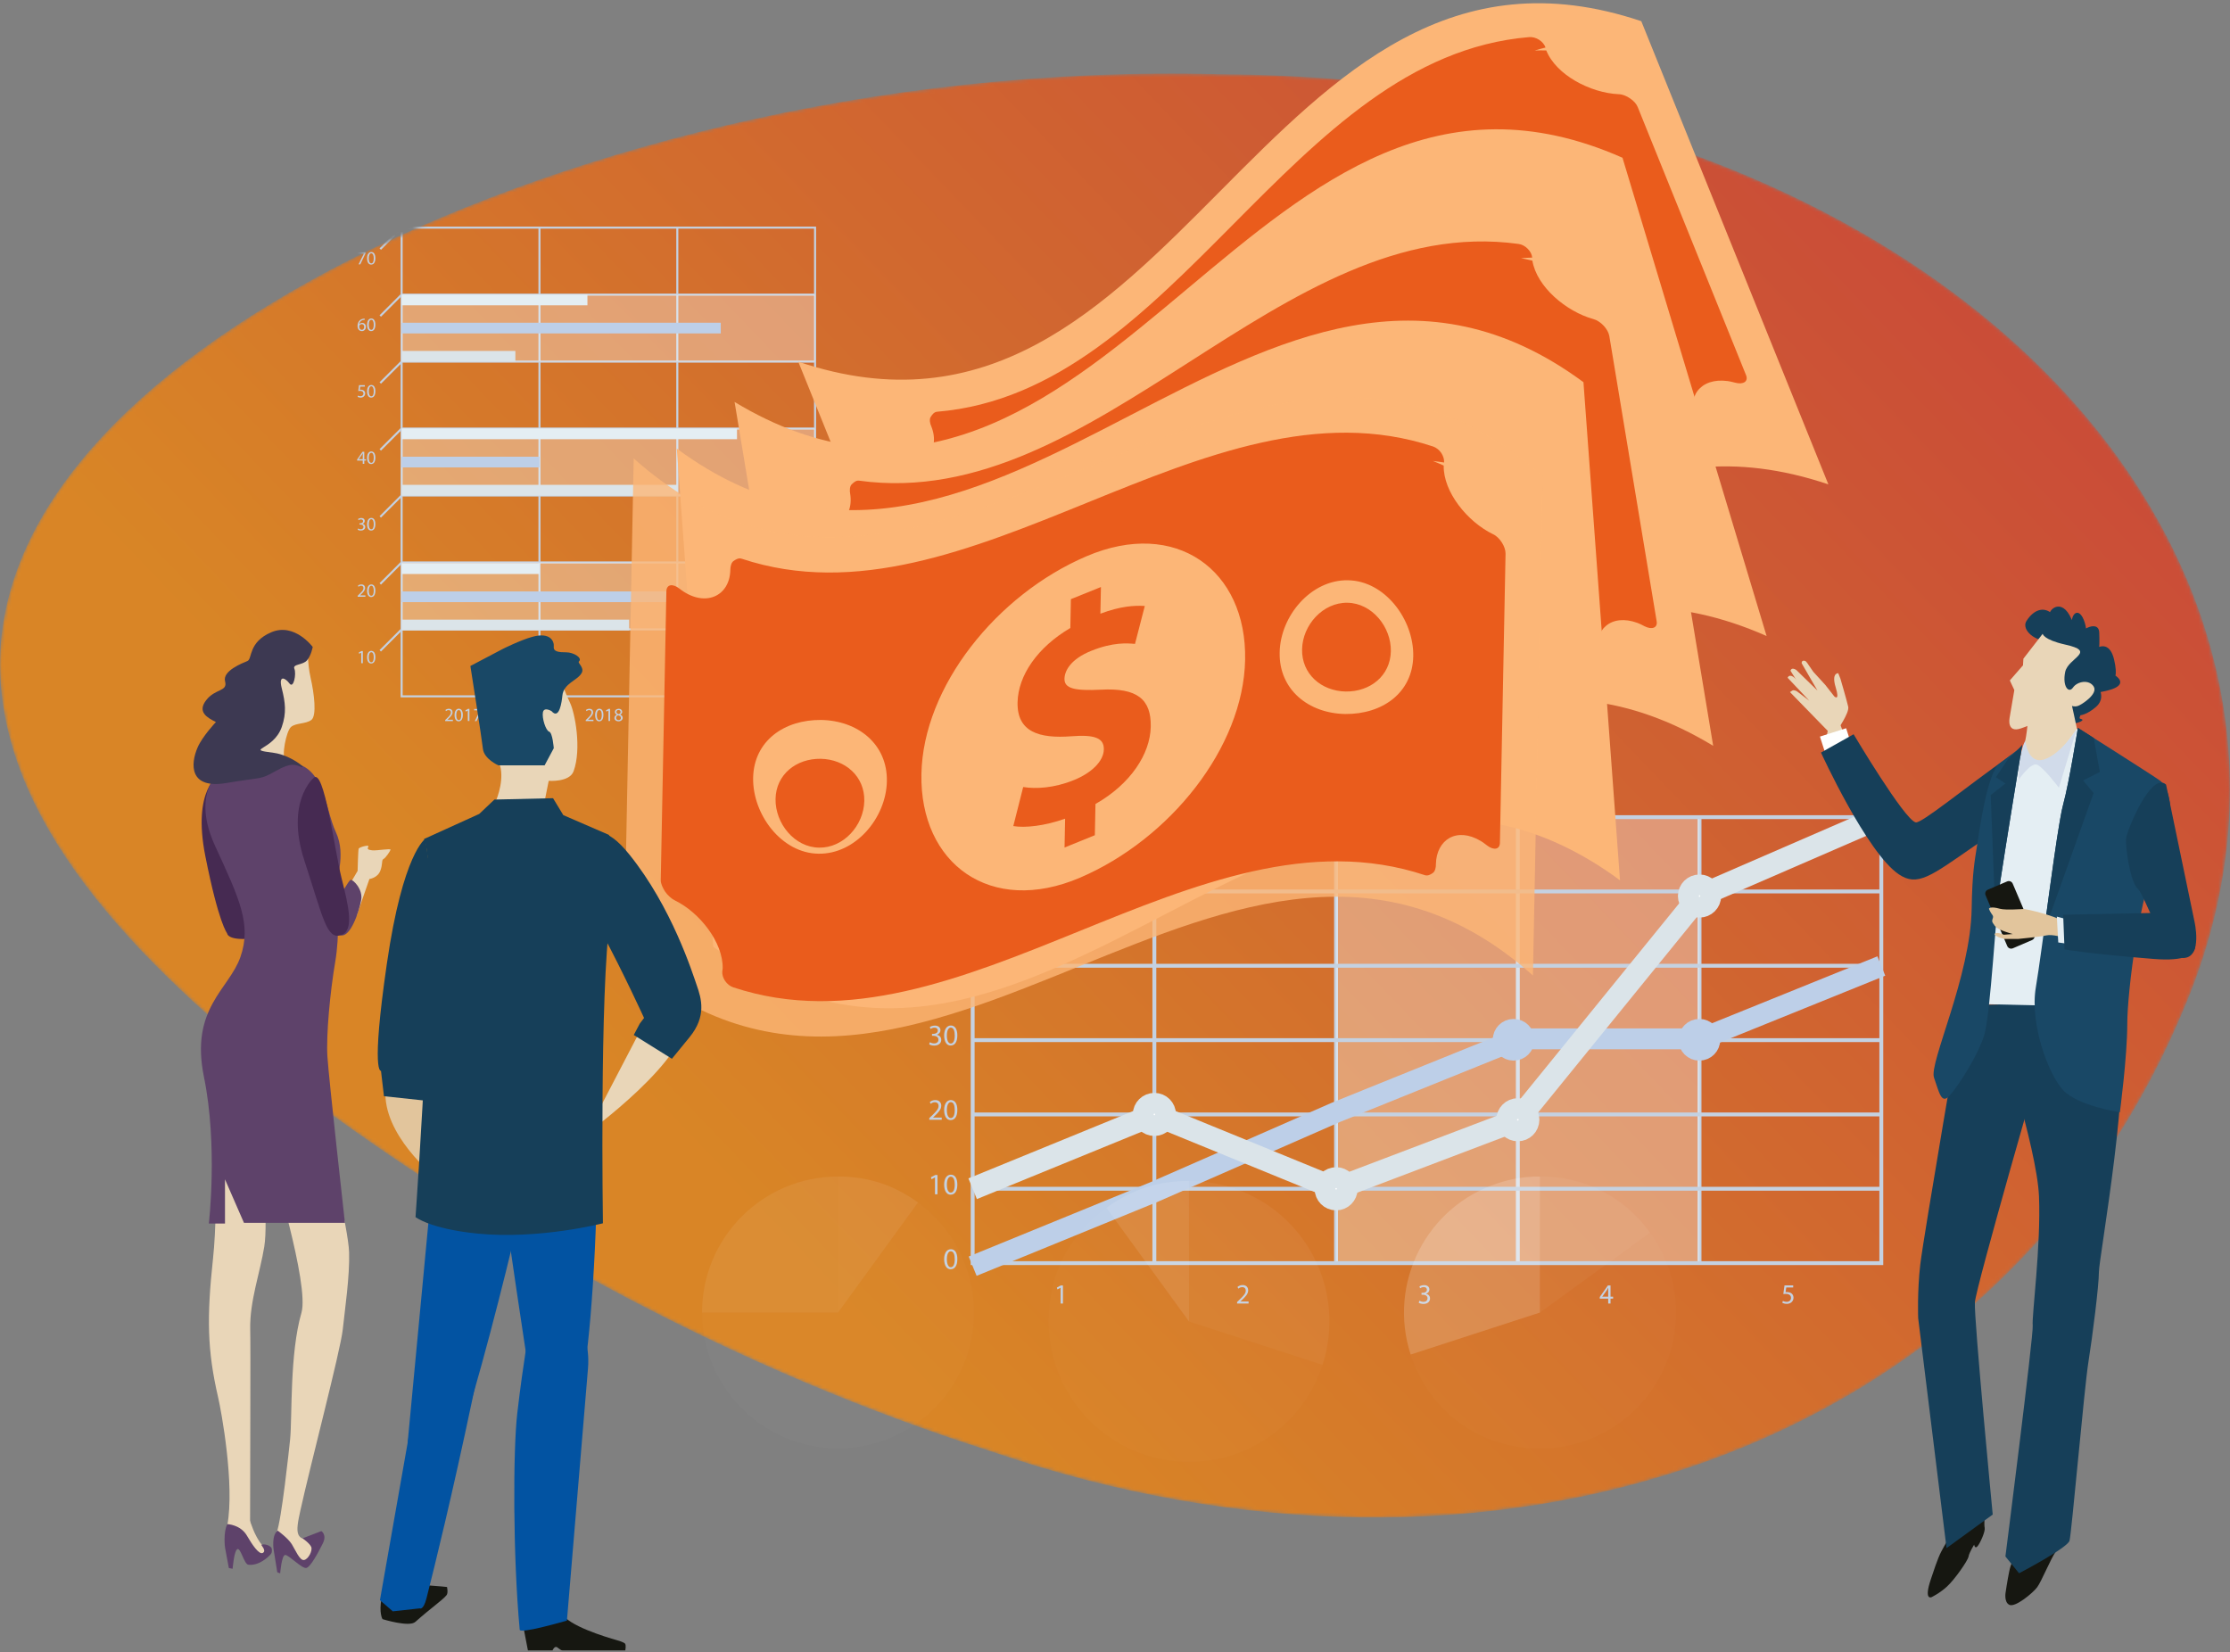<svg width="679" height="503" viewBox="0 0 679 503" fill="none" xmlns="http://www.w3.org/2000/svg">
<rect x="0" y="0" width="679" height="503" fill="#808080" stroke="none"/>
<mask id="mask0" mask-type="alpha" maskUnits="userSpaceOnUse" x="0" y="22" width="679" height="441">
<path d="M371.638 22.597C265.05 19.833 167.414 46.981 100.84 82.029C33.703 117.713 -2.372 161.297 0.122 206.691C2.641 252.525 41.994 294.96 96.927 336.416C152.397 377.187 223.423 417.005 301.566 441.854C453.254 494.169 609.564 443.664 665.915 304.841C722.486 166.874 590.12 24.015 371.638 22.597Z" fill="url(#paint0_linear)"/>
</mask>
<g mask="url(#mask0)">
<path opacity="0.7" d="M371.638 22.597C265.05 19.833 167.414 46.981 100.84 82.029C33.703 117.713 -2.372 161.297 0.122 206.691C2.641 252.525 41.994 294.96 96.927 336.416C152.397 377.187 223.423 417.005 301.566 441.854C453.254 494.169 609.564 443.664 665.915 304.841C722.486 166.874 590.12 24.015 371.638 22.597Z" fill="url(#paint1_linear)"/>
<path d="M517.48 248.807V384.597" stroke="#C4D1E1" stroke-width="1.181" stroke-miterlimit="10"/>
<path d="M462.156 248.807V384.597" stroke="#C4D1E1" stroke-width="1.181" stroke-miterlimit="10"/>
<path d="M406.808 248.807V384.597" stroke="#C4D1E1" stroke-width="1.181" stroke-miterlimit="10"/>
<path d="M351.484 248.807V384.597" stroke="#C4D1E1" stroke-width="1.181" stroke-miterlimit="10"/>
<path opacity="0.34" d="M517.48 248.807H406.808V384.597H517.48V248.807Z" fill="white"/>
<path d="M572.829 248.807H296.161V384.597H572.829V248.807Z" stroke="#C4D1E1" stroke-width="1.181" stroke-miterlimit="10"/>
<path d="M572.829 361.949H296.161" stroke="#C4D1E1" stroke-width="1.181" stroke-miterlimit="10"/>
<path d="M296.161 339.326H572.829" stroke="#C4D1E1" stroke-width="1.181" stroke-miterlimit="10"/>
<path d="M296.161 316.702H572.829" stroke="#C4D1E1" stroke-width="1.181" stroke-miterlimit="10"/>
<path d="M296.161 294.054H572.829" stroke="#C4D1E1" stroke-width="1.181" stroke-miterlimit="10"/>
<path d="M296.161 271.431H572.829" stroke="#C4D1E1" stroke-width="1.181" stroke-miterlimit="10"/>
<path d="M291.49 383.35C291.49 385.356 290.756 386.456 289.435 386.456C288.286 386.456 287.503 385.38 287.479 383.423C287.479 381.442 288.335 380.366 289.533 380.366C290.78 380.366 291.49 381.467 291.49 383.35ZM288.31 383.448C288.31 384.964 288.775 385.845 289.508 385.845C290.316 385.845 290.707 384.891 290.707 383.399C290.707 381.956 290.34 381.002 289.508 381.002C288.799 380.978 288.31 381.834 288.31 383.448Z" fill="#C4D1E1"/>
<path d="M284.666 358.5L283.615 359.063L283.468 358.451L284.764 357.767H285.449V363.637H284.691V358.5H284.666Z" fill="#C4D1E1"/>
<path d="M291.49 360.653C291.49 362.658 290.756 363.759 289.435 363.759C288.286 363.759 287.503 362.683 287.479 360.726C287.479 358.745 288.335 357.669 289.533 357.669C290.78 357.669 291.49 358.77 291.49 360.653ZM288.31 360.726C288.31 362.243 288.775 363.123 289.508 363.123C290.316 363.123 290.707 362.169 290.707 360.677C290.707 359.234 290.34 358.28 289.508 358.28C288.799 358.28 288.31 359.136 288.31 360.726Z" fill="#C4D1E1"/>
<path d="M282.953 340.94V340.451L283.589 339.839C285.081 338.421 285.766 337.663 285.79 336.758C285.79 336.171 285.497 335.608 284.616 335.608C284.078 335.608 283.638 335.877 283.369 336.097L283.124 335.535C283.54 335.192 284.103 334.948 284.787 334.948C286.059 334.948 286.597 335.828 286.597 336.66C286.597 337.736 285.815 338.616 284.567 339.815L284.103 340.255V340.28H286.744V340.94H282.953Z" fill="#C4D1E1"/>
<path d="M291.489 337.932C291.489 339.937 290.755 341.038 289.434 341.038C288.285 341.038 287.502 339.962 287.478 338.005C287.478 336.024 288.334 334.948 289.532 334.948C290.779 334.972 291.489 336.073 291.489 337.932ZM288.309 338.029C288.309 339.546 288.774 340.426 289.508 340.426C290.315 340.426 290.706 339.472 290.706 337.981C290.706 336.538 290.339 335.584 289.508 335.584C288.798 335.584 288.309 336.44 288.309 338.029Z" fill="#C4D1E1"/>
<path d="M283.124 317.338C283.344 317.485 283.883 317.705 284.421 317.705C285.448 317.705 285.766 317.045 285.741 316.556C285.741 315.724 284.983 315.382 284.225 315.382H283.785V314.795H284.225C284.812 314.795 285.546 314.501 285.546 313.792C285.546 313.327 285.252 312.911 284.518 312.911C284.054 312.911 283.589 313.107 283.344 313.303L283.124 312.716C283.442 312.496 284.029 312.275 284.665 312.275C285.815 312.275 286.353 312.96 286.353 313.67C286.353 314.281 285.986 314.795 285.277 315.064V315.088C286.01 315.235 286.597 315.773 286.597 316.604C286.597 317.534 285.864 318.365 284.445 318.365C283.785 318.365 283.198 318.17 282.929 317.974L283.124 317.338Z" fill="#C4D1E1"/>
<path d="M291.49 315.235C291.49 317.24 290.756 318.341 289.435 318.341C288.286 318.341 287.503 317.265 287.479 315.308C287.479 313.327 288.335 312.251 289.533 312.251C290.78 312.251 291.49 313.376 291.49 315.235ZM288.31 315.333C288.31 316.849 288.775 317.73 289.508 317.73C290.316 317.73 290.707 316.776 290.707 315.284C290.707 313.841 290.34 312.887 289.508 312.887C288.799 312.887 288.31 313.718 288.31 315.333Z" fill="#C4D1E1"/>
<path d="M285.399 295.546V293.956H282.66V293.442L285.277 289.7H286.133V293.344H286.965V293.98H286.133V295.57H285.399V295.546ZM285.399 293.32V291.363C285.399 291.045 285.399 290.752 285.424 290.434H285.399C285.228 290.776 285.082 291.021 284.91 291.29L283.467 293.295V293.32H285.399Z" fill="#C4D1E1"/>
<path d="M291.49 292.538C291.49 294.543 290.756 295.644 289.435 295.644C288.286 295.644 287.503 294.568 287.479 292.611C287.479 290.63 288.335 289.554 289.533 289.554C290.78 289.554 291.49 290.654 291.49 292.538ZM288.31 292.635C288.31 294.152 288.775 295.032 289.508 295.032C290.316 295.032 290.707 294.078 290.707 292.586C290.707 291.143 290.34 290.19 289.508 290.19C288.799 290.165 288.31 291.021 288.31 292.635Z" fill="#C4D1E1"/>
<path d="M286.451 267.64H284.201L283.98 269.156C284.127 269.132 284.249 269.107 284.47 269.107C284.934 269.107 285.375 269.205 285.741 269.425C286.206 269.694 286.573 270.183 286.573 270.942C286.573 272.091 285.668 272.947 284.372 272.947C283.736 272.947 283.198 272.776 282.904 272.58L283.1 271.969C283.345 272.116 283.834 272.287 284.347 272.287C285.106 272.287 285.741 271.798 285.741 271.015C285.741 270.257 285.228 269.719 284.054 269.719C283.711 269.719 283.467 269.743 283.247 269.792L283.638 266.979H286.451V267.64Z" fill="#C4D1E1"/>
<path d="M291.489 269.841C291.489 271.847 290.755 272.947 289.434 272.947C288.285 272.947 287.502 271.871 287.478 269.915C287.478 267.934 288.334 266.857 289.532 266.857C290.779 266.857 291.489 267.958 291.489 269.841ZM288.309 269.915C288.309 271.431 288.774 272.312 289.508 272.312C290.315 272.312 290.706 271.358 290.706 269.866C290.706 268.423 290.339 267.469 289.508 267.469C288.798 267.469 288.309 268.325 288.309 269.915Z" fill="#C4D1E1"/>
<path d="M322.941 392.081L321.963 392.595L321.816 392.032L323.015 391.396H323.651V396.9H322.941V392.081Z" fill="#C4D1E1"/>
<path d="M376.676 396.9V396.435L377.263 395.873C378.681 394.527 379.317 393.818 379.317 392.986C379.317 392.424 379.048 391.91 378.217 391.91C377.727 391.91 377.287 392.155 377.043 392.375L376.798 391.837C377.189 391.519 377.727 391.274 378.363 391.274C379.562 391.274 380.051 392.082 380.051 392.889C380.051 393.916 379.317 394.723 378.143 395.848L377.703 396.264V396.288H380.173V396.9H376.676Z" fill="#C4D1E1"/>
<path d="M432.196 396.044C432.416 396.19 432.905 396.386 433.419 396.386C434.372 396.386 434.666 395.775 434.666 395.31C434.666 394.527 433.957 394.209 433.247 394.209H432.832V393.647H433.247C433.785 393.647 434.47 393.378 434.47 392.717C434.47 392.277 434.201 391.886 433.492 391.886C433.052 391.886 432.636 392.081 432.391 392.253L432.196 391.715C432.489 391.494 433.052 391.299 433.639 391.299C434.715 391.299 435.229 391.935 435.229 392.62C435.229 393.182 434.886 393.671 434.201 393.916V393.94C434.886 394.087 435.424 394.576 435.424 395.359C435.424 396.239 434.739 397.022 433.419 397.022C432.807 397.022 432.245 396.826 431.976 396.655L432.196 396.044Z" fill="#C4D1E1"/>
<path d="M489.672 396.9V395.408H487.104V394.918L489.574 391.396H490.381V394.821H491.164V395.408H490.381V396.9H489.672ZM489.672 394.796V392.962C489.672 392.668 489.672 392.375 489.696 392.106H489.672C489.5 392.424 489.378 392.668 489.207 392.913L487.862 394.796V394.821H489.672V394.796Z" fill="#C4D1E1"/>
<path d="M545.998 392.008H543.895L543.675 393.427C543.797 393.402 543.919 393.402 544.115 393.402C544.531 393.402 544.971 393.5 545.313 393.696C545.754 393.94 546.096 394.429 546.096 395.114C546.096 396.19 545.24 396.997 544.041 396.997C543.43 396.997 542.941 396.826 542.672 396.655L542.868 396.092C543.088 396.239 543.552 396.386 544.041 396.386C544.751 396.386 545.338 395.921 545.338 395.188C545.338 394.478 544.849 393.965 543.748 393.965C543.43 393.965 543.186 393.989 542.99 394.014L543.357 391.372H545.998V392.008Z" fill="#C4D1E1"/>
<path d="M296.161 385.527L351.485 362.904L406.809 338.666L462.157 316.311H517.994L572.829 294.128" stroke="#BDCFE8" stroke-width="6.354" stroke-miterlimit="10"/>
<path d="M296.161 361.949L351.485 339.326L406.809 361.949L462.157 340.94L517.481 272.825L572.829 248.807" stroke="#DBE4E9" stroke-width="6.802" stroke-miterlimit="10"/>
<path d="M520.66 272.825C520.66 274.586 519.241 275.98 517.48 275.98C515.744 275.98 514.301 274.562 514.301 272.825C514.301 271.064 515.719 269.67 517.48 269.67C519.241 269.67 520.66 271.088 520.66 272.825Z" fill="white" stroke="#DBE4E9" stroke-width="6.802" stroke-miterlimit="10"/>
<path d="M465.312 340.94C465.312 342.701 463.894 344.095 462.157 344.095C460.396 344.095 459.002 342.677 459.002 340.94C459.002 339.204 460.421 337.785 462.157 337.785C463.894 337.785 465.312 339.204 465.312 340.94Z" fill="white" stroke="#DBE4E9" stroke-width="6.802" stroke-miterlimit="10"/>
<path d="M409.989 361.949C409.989 363.71 408.57 365.129 406.834 365.129C405.073 365.129 403.679 363.71 403.679 361.949C403.679 360.213 405.097 358.794 406.834 358.794C408.57 358.794 409.989 360.213 409.989 361.949Z" fill="white" stroke="#DBE4E9" stroke-width="6.802" stroke-miterlimit="10"/>
<path d="M354.665 339.325C354.665 341.062 353.246 342.481 351.51 342.481C349.749 342.481 348.33 341.062 348.33 339.325C348.33 337.565 349.749 336.17 351.51 336.17C353.246 336.17 354.665 337.565 354.665 339.325Z" fill="white" stroke="#DBE4E9" stroke-width="6.802" stroke-miterlimit="10"/>
<path d="M464.04 316.58C464.04 318.341 462.621 319.759 460.86 319.759C459.124 319.759 457.705 318.341 457.705 316.58C457.705 314.843 459.124 313.425 460.86 313.425C462.621 313.425 464.04 314.843 464.04 316.58Z" fill="white" stroke="#BDCFE8" stroke-width="6.354" stroke-miterlimit="10"/>
<path d="M520.611 316.58C520.611 318.341 519.192 319.759 517.431 319.759C515.671 319.759 514.252 318.341 514.252 316.58C514.252 314.843 515.671 313.425 517.431 313.425C519.192 313.425 520.611 314.843 520.611 316.58Z" fill="white" stroke="#BDCFE8" stroke-width="6.354" stroke-miterlimit="10"/>
<path d="M248.175 69.311H122.29V212.023H248.175V69.311Z" stroke="#C4D1E1" stroke-width="0.619" stroke-miterlimit="10"/>
<path d="M122.29 191.649H248.199" stroke="#C4D1E1" stroke-width="0.619" stroke-miterlimit="10"/>
<path d="M122.29 171.251H248.199" stroke="#C4D1E1" stroke-width="0.619" stroke-miterlimit="10"/>
<path d="M122.29 150.878H248.199" stroke="#C4D1E1" stroke-width="0.619" stroke-miterlimit="10"/>
<path d="M122.29 130.48H248.199" stroke="#C4D1E1" stroke-width="0.619" stroke-miterlimit="10"/>
<path d="M122.29 110.107H248.199" stroke="#C4D1E1" stroke-width="0.619" stroke-miterlimit="10"/>
<path d="M122.29 89.709H248.199" stroke="#C4D1E1" stroke-width="0.619" stroke-miterlimit="10"/>
<path d="M206.229 69.311V212.047" stroke="#C4D1E1" stroke-width="0.619" stroke-miterlimit="10"/>
<path d="M164.26 69.311V212.047" stroke="#C4D1E1" stroke-width="0.619" stroke-miterlimit="10"/>
<path d="M122.29 69.311L115.784 75.841" stroke="#C4D1E1" stroke-width="0.619" stroke-miterlimit="10"/>
<path d="M122.29 89.709L115.784 96.215" stroke="#C4D1E1" stroke-width="0.619" stroke-miterlimit="10"/>
<path d="M122.29 110.107L115.784 116.613" stroke="#C4D1E1" stroke-width="0.619" stroke-miterlimit="10"/>
<path d="M122.29 130.48L115.784 136.986" stroke="#C4D1E1" stroke-width="0.619" stroke-miterlimit="10"/>
<path d="M122.29 150.878L115.784 157.384" stroke="#C4D1E1" stroke-width="0.619" stroke-miterlimit="10"/>
<path d="M122.29 171.251L115.784 177.782" stroke="#C4D1E1" stroke-width="0.619" stroke-miterlimit="10"/>
<path d="M122.29 191.649L115.784 198.155" stroke="#C4D1E1" stroke-width="0.619" stroke-miterlimit="10"/>
<path d="M110.012 198.718L109.352 199.061L109.254 198.669L110.061 198.229H110.477V201.922H109.988V198.718H110.012Z" fill="#C4D1E1"/>
<path d="M114.293 200.063C114.293 201.31 113.828 202.02 112.996 202.02C112.263 202.02 111.773 201.335 111.773 200.112C111.773 198.864 112.312 198.18 113.07 198.18C113.852 198.204 114.293 198.889 114.293 200.063ZM112.287 200.136C112.287 201.09 112.581 201.653 113.045 201.653C113.559 201.653 113.803 201.066 113.803 200.112C113.803 199.207 113.559 198.595 113.045 198.595C112.605 198.595 112.287 199.109 112.287 200.136Z" fill="#C4D1E1"/>
<path d="M108.911 181.72V181.402L109.302 181.01C110.256 180.105 110.672 179.641 110.672 179.078C110.672 178.711 110.501 178.344 109.938 178.344C109.596 178.344 109.327 178.516 109.156 178.662L108.985 178.32C109.229 178.1 109.596 177.953 110.036 177.953C110.843 177.953 111.161 178.491 111.161 179.029C111.161 179.714 110.672 180.277 109.889 181.01L109.596 181.279H111.259V181.695H108.911V181.72Z" fill="#C4D1E1"/>
<path d="M114.292 179.836C114.292 181.084 113.827 181.793 112.995 181.793C112.262 181.793 111.772 181.108 111.772 179.885C111.772 178.638 112.311 177.953 113.069 177.953C113.851 177.953 114.292 178.662 114.292 179.836ZM112.286 179.885C112.286 180.839 112.58 181.402 113.044 181.402C113.558 181.402 113.802 180.815 113.802 179.861C113.802 178.956 113.558 178.344 113.044 178.344C112.604 178.344 112.286 178.883 112.286 179.885Z" fill="#C4D1E1"/>
<path d="M109.033 160.906C109.18 161.003 109.498 161.15 109.841 161.15C110.476 161.15 110.672 160.734 110.672 160.441C110.672 159.927 110.207 159.707 109.718 159.707H109.449V159.34H109.718C110.085 159.34 110.55 159.145 110.55 158.704C110.55 158.411 110.354 158.142 109.889 158.142C109.596 158.142 109.302 158.264 109.156 158.386L109.033 158.02C109.229 157.873 109.596 157.726 110.012 157.726C110.745 157.726 111.063 158.166 111.063 158.607C111.063 158.998 110.843 159.316 110.379 159.487C110.843 159.585 111.21 159.927 111.21 160.441C111.21 161.028 110.745 161.542 109.865 161.542C109.449 161.542 109.082 161.419 108.911 161.297L109.033 160.906Z" fill="#C4D1E1"/>
<path d="M114.292 159.585C114.292 160.832 113.827 161.542 112.995 161.542C112.262 161.542 111.772 160.857 111.772 159.634C111.772 158.386 112.311 157.702 113.069 157.702C113.851 157.702 114.292 158.411 114.292 159.585ZM112.286 159.634C112.286 160.588 112.58 161.15 113.044 161.15C113.558 161.15 113.802 160.563 113.802 159.609C113.802 158.704 113.558 158.093 113.044 158.093C112.604 158.093 112.286 158.631 112.286 159.634Z" fill="#C4D1E1"/>
<path d="M110.452 141.241V140.239H108.74V139.921L110.379 137.548H110.917V139.847H111.431V140.239H110.917V141.241H110.452ZM110.452 139.823V138.6C110.452 138.404 110.452 138.209 110.477 138.013H110.452C110.33 138.233 110.257 138.38 110.134 138.551L109.229 139.798H110.452V139.823Z" fill="#C4D1E1"/>
<path d="M114.292 139.334C114.292 140.581 113.827 141.291 112.995 141.291C112.262 141.291 111.772 140.606 111.772 139.383C111.772 138.135 112.311 137.451 113.069 137.451C113.851 137.475 114.292 138.16 114.292 139.334ZM112.286 139.407C112.286 140.361 112.58 140.924 113.044 140.924C113.558 140.924 113.802 140.337 113.802 139.383C113.802 138.478 113.558 137.866 113.044 137.866C112.604 137.866 112.286 138.405 112.286 139.407Z" fill="#C4D1E1"/>
<path d="M111.113 117.714H109.695L109.548 118.668C109.646 118.668 109.719 118.643 109.842 118.643C110.135 118.643 110.404 118.716 110.649 118.839C110.942 119.01 111.187 119.328 111.187 119.793C111.187 120.526 110.6 121.064 109.817 121.064C109.401 121.064 109.083 120.942 108.888 120.844L109.01 120.453C109.157 120.551 109.475 120.649 109.793 120.649C110.257 120.649 110.673 120.331 110.673 119.842C110.673 119.352 110.355 119.01 109.597 119.01C109.377 119.01 109.23 119.034 109.083 119.059L109.328 117.273H111.089V117.714H111.113Z" fill="#C4D1E1"/>
<path d="M114.293 119.107C114.293 120.355 113.828 121.064 112.996 121.064C112.263 121.064 111.773 120.379 111.773 119.156C111.773 117.909 112.312 117.224 113.07 117.224C113.852 117.224 114.293 117.933 114.293 119.107ZM112.287 119.156C112.287 120.11 112.581 120.673 113.045 120.673C113.559 120.673 113.803 120.086 113.803 119.132C113.803 118.227 113.559 117.615 113.045 117.615C112.605 117.615 112.287 118.154 112.287 119.156Z" fill="#C4D1E1"/>
<path d="M111.015 97.389C110.917 97.389 110.77 97.389 110.648 97.414C109.865 97.536 109.449 98.123 109.351 98.734H109.376C109.547 98.49 109.865 98.319 110.281 98.319C110.941 98.319 111.406 98.783 111.406 99.517C111.406 100.202 110.941 100.813 110.183 100.813C109.4 100.813 108.862 100.202 108.862 99.248C108.862 98.514 109.131 97.952 109.498 97.585C109.816 97.291 110.207 97.096 110.672 97.047C110.819 97.022 110.941 97.022 111.039 97.022V97.389H111.015ZM110.892 99.542C110.892 99.004 110.599 98.686 110.134 98.686C109.841 98.686 109.547 98.881 109.425 99.15C109.4 99.199 109.376 99.273 109.376 99.37C109.376 99.982 109.669 100.422 110.183 100.422C110.599 100.422 110.892 100.055 110.892 99.542Z" fill="#C4D1E1"/>
<path d="M114.292 98.856C114.292 100.104 113.827 100.813 112.995 100.813C112.262 100.813 111.772 100.128 111.772 98.905C111.772 97.658 112.311 96.973 113.069 96.973C113.851 96.998 114.292 97.682 114.292 98.856ZM112.286 98.905C112.286 99.859 112.58 100.422 113.044 100.422C113.558 100.422 113.802 99.835 113.802 98.881C113.802 97.976 113.558 97.365 113.044 97.365C112.604 97.365 112.286 97.903 112.286 98.905Z" fill="#C4D1E1"/>
<path d="M111.308 76.796V77.114L109.694 80.489H109.18L110.794 77.212H108.984V76.796H111.308Z" fill="#C4D1E1"/>
<path d="M114.292 78.605C114.292 79.852 113.827 80.562 112.995 80.562C112.262 80.562 111.772 79.877 111.772 78.654C111.772 77.406 112.311 76.722 113.069 76.722C113.851 76.746 114.292 77.431 114.292 78.605ZM112.286 78.678C112.286 79.632 112.58 80.195 113.044 80.195C113.558 80.195 113.802 79.608 113.802 78.654C113.802 77.749 113.558 77.138 113.044 77.138C112.604 77.138 112.286 77.675 112.286 78.678Z" fill="#C4D1E1"/>
<path d="M135.547 219.58V219.262L135.938 218.871C136.892 217.966 137.308 217.501 137.308 216.939C137.308 216.572 137.137 216.205 136.574 216.205C136.232 216.205 135.963 216.376 135.791 216.523L135.62 216.18C135.865 215.96 136.232 215.813 136.672 215.813C137.479 215.813 137.797 216.352 137.797 216.89C137.797 217.574 137.308 218.113 136.525 218.871L136.232 219.14H137.895V219.556H135.547V219.58Z" fill="#C4D1E1"/>
<path d="M140.927 217.672C140.927 218.92 140.463 219.629 139.631 219.629C138.897 219.629 138.408 218.944 138.408 217.721C138.408 216.474 138.946 215.789 139.704 215.789C140.487 215.814 140.927 216.498 140.927 217.672ZM138.922 217.746C138.922 218.7 139.215 219.262 139.68 219.262C140.194 219.262 140.438 218.675 140.438 217.721C140.438 216.816 140.194 216.205 139.68 216.205C139.24 216.205 138.922 216.718 138.922 217.746Z" fill="#C4D1E1"/>
<path d="M142.468 216.327L141.808 216.669L141.71 216.278L142.517 215.838H142.933V219.531H142.444V216.327H142.468Z" fill="#C4D1E1"/>
<path d="M146.699 215.863V216.181L145.085 219.556H144.572L146.186 216.279H144.376V215.863H146.699Z" fill="#C4D1E1"/>
<path d="M178.348 219.58V219.262L178.739 218.871C179.693 217.966 180.109 217.501 180.109 216.939C180.109 216.572 179.937 216.205 179.375 216.205C179.032 216.205 178.763 216.376 178.592 216.523L178.421 216.18C178.666 215.96 179.032 215.813 179.473 215.813C180.28 215.813 180.598 216.352 180.598 216.89C180.598 217.574 180.109 218.113 179.326 218.871L179.032 219.14H180.696V219.556H178.348V219.58Z" fill="#C4D1E1"/>
<path d="M183.728 217.672C183.728 218.92 183.263 219.629 182.432 219.629C181.698 219.629 181.209 218.944 181.209 217.721C181.209 216.474 181.747 215.789 182.505 215.789C183.288 215.814 183.728 216.498 183.728 217.672ZM181.723 217.746C181.723 218.7 182.016 219.262 182.481 219.262C182.994 219.262 183.239 218.675 183.239 217.721C183.239 216.816 182.994 216.205 182.481 216.205C182.041 216.205 181.723 216.718 181.723 217.746Z" fill="#C4D1E1"/>
<path d="M185.293 216.327L184.633 216.669L184.535 216.278L185.342 215.838H185.758V219.531H185.269V216.327H185.293Z" fill="#C4D1E1"/>
<path d="M187.079 218.626C187.079 218.161 187.348 217.819 187.813 217.648V217.623C187.397 217.428 187.226 217.11 187.226 216.792C187.226 216.205 187.715 215.813 188.375 215.813C189.085 215.813 189.451 216.254 189.451 216.718C189.451 217.036 189.305 217.379 188.84 217.574V217.599C189.305 217.77 189.598 218.113 189.598 218.553C189.598 219.189 189.036 219.629 188.351 219.629C187.544 219.629 187.079 219.164 187.079 218.626ZM189.06 218.602C189.06 218.161 188.742 217.941 188.253 217.795C187.813 217.917 187.593 218.21 187.593 218.553C187.568 218.92 187.862 219.262 188.326 219.262C188.767 219.262 189.06 218.993 189.06 218.602ZM187.691 216.767C187.691 217.134 187.96 217.33 188.4 217.452C188.718 217.354 188.962 217.11 188.962 216.792C188.962 216.498 188.791 216.18 188.326 216.18C187.911 216.156 187.691 216.449 187.691 216.767Z" fill="#C4D1E1"/>
<path d="M221.173 219.58V219.262L221.564 218.871C222.518 217.966 222.934 217.501 222.934 216.939C222.934 216.572 222.763 216.205 222.2 216.205C221.858 216.205 221.589 216.376 221.417 216.523L221.246 216.18C221.491 215.96 221.858 215.813 222.298 215.813C223.105 215.813 223.423 216.352 223.423 216.89C223.423 217.574 222.934 218.113 222.151 218.871L221.858 219.14H223.521V219.556H221.173V219.58Z" fill="#C4D1E1"/>
<path d="M226.53 217.672C226.53 218.92 226.065 219.629 225.234 219.629C224.5 219.629 224.011 218.944 224.011 217.721C224.011 216.474 224.549 215.789 225.307 215.789C226.09 215.814 226.53 216.498 226.53 217.672ZM224.524 217.746C224.524 218.7 224.818 219.262 225.283 219.262C225.796 219.262 226.041 218.675 226.041 217.721C226.041 216.816 225.796 216.205 225.283 216.205C224.842 216.205 224.524 216.718 224.524 217.746Z" fill="#C4D1E1"/>
<path d="M228.094 216.327L227.434 216.669L227.336 216.278L228.143 215.838H228.559V219.531H228.07V216.327H228.094Z" fill="#C4D1E1"/>
<path d="M230.222 219.213C230.32 219.213 230.467 219.213 230.638 219.189C230.932 219.14 231.201 219.042 231.421 218.822C231.665 218.602 231.836 218.284 231.91 217.844H231.861C231.665 218.088 231.372 218.235 230.98 218.235C230.32 218.235 229.88 217.746 229.88 217.11C229.88 216.401 230.393 215.789 231.152 215.789C231.91 215.789 232.375 216.401 232.375 217.354C232.375 218.161 232.106 218.748 231.739 219.091C231.445 219.36 231.054 219.531 230.663 219.58C230.491 219.604 230.32 219.604 230.198 219.604V219.213H230.222ZM230.393 217.085C230.393 217.55 230.663 217.868 231.103 217.868C231.445 217.868 231.69 217.697 231.836 217.477C231.861 217.428 231.885 217.379 231.885 217.305C231.885 216.67 231.641 216.18 231.127 216.18C230.687 216.18 230.393 216.572 230.393 217.085Z" fill="#C4D1E1"/>
<path opacity="0.34" d="M248.175 89.709H122.29V110.107H248.175V89.709Z" fill="white"/>
<path opacity="0.34" d="M248.175 130.48H122.29V150.878H248.175V130.48Z" fill="white"/>
<path opacity="0.34" d="M248.175 171.251H122.29V191.649H248.175V171.251Z" fill="white"/>
<path d="M178.861 89.709H122.29V92.962H178.861V89.709Z" fill="#E4EEF3"/>
<path d="M219.461 98.269H122.29V101.522H219.461V98.269Z" fill="#BDCFE8"/>
<path d="M156.922 106.854H122.29V110.107H156.922V106.854Z" fill="#DBE4E9"/>
<path d="M224.402 130.48H122.29V133.733H224.402V130.48Z" fill="#E4EEF3"/>
<path d="M164.26 139.065H122.29V142.318H164.26V139.065Z" fill="#BDCFE8"/>
<path d="M206.205 147.625H122.29V150.878H206.205V147.625Z" fill="#DBE4E9"/>
<path d="M164.26 171.521H122.29V174.773H164.26V171.521Z" fill="#E4EEF3"/>
<path d="M206.205 180.081H122.29V183.334H206.205V180.081Z" fill="#BDCFE8"/>
<path d="M191.555 188.666H122.29V191.918H191.555V188.666Z" fill="#DBE4E9"/>
</g>
<path d="M243.062 110.131C262.042 157.164 281.021 204.147 300.025 251.155C415.197 289.921 441.514 108.713 556.71 147.478C537.707 100.47 518.727 53.487 499.748 6.454C384.576 -32.287 358.259 148.921 243.062 110.131Z" fill="#FCB677"/>
<path d="M404.778 147.625C400.18 152.272 395.239 154.669 391.424 155.599C392.06 159.634 392.696 163.67 393.332 167.705C396.805 166.898 402.088 163.963 406.955 159.438C408.055 162.153 409.156 164.868 410.257 167.583C412.605 165.235 414.928 162.887 417.276 160.515C416.078 157.555 414.904 154.62 413.705 151.685C421.214 141.829 423.048 131.092 419.966 123.461C416.811 115.683 411.528 114.118 401.623 119.01C394.457 122.483 391.204 123.094 390.103 120.355C389.125 117.958 389.614 113.971 394.237 109.324C399.324 104.188 403.506 102.867 405.683 102.134C405.096 98.196 404.509 94.283 403.922 90.345C400.865 91.421 397.123 93.304 392.378 97.805C391.351 95.285 390.348 92.766 389.321 90.272C386.997 92.595 384.674 94.943 382.35 97.266C383.451 99.981 384.551 102.696 385.652 105.411C378.755 114.754 376.676 124.928 379.758 132.559C383.108 140.899 390.103 140.166 398.933 135.568C405.096 132.364 408.227 132.119 409.547 135.396C410.868 138.747 408.887 143.516 404.778 147.625Z" fill="#7EB3FF"/>
<path d="M470.325 90.32C477.198 87.483 480.94 80.586 478.152 73.664C475.339 66.767 467.072 62.438 460.2 65.251C453.303 68.064 450.294 76.844 453.058 83.717C455.895 90.663 463.428 93.108 470.325 90.32Z" fill="#7EB3FF"/>
<path d="M339.524 192.383C346.446 189.57 349.43 180.79 346.642 173.893C343.829 166.971 336.32 164.501 329.399 167.314C322.502 170.151 318.76 177.048 321.548 183.945C324.361 190.891 332.652 195.22 339.524 192.383Z" fill="#7EB3FF"/>
<path d="M307.411 228.972C315.8 229.388 325.975 234.964 328.958 242.301C328.958 242.301 329.228 243.206 329.252 243.255C329.545 244.111 330.23 244.943 331.184 245.554C332.114 246.141 333.239 246.435 334.192 246.361C407.224 240.32 441.489 138.355 514.496 132.314C515.474 132.217 516.061 131.385 516.477 130.7C516.917 130.015 516.697 128.719 516.257 127.863C513.493 120.966 517.578 114.9 526.065 116.025C526.652 116.099 527.214 116.246 528.413 116.539C529.611 116.857 530.614 116.759 531.25 116.319C531.861 115.879 532.008 115.12 531.641 114.215C520.659 87.018 509.678 59.821 498.672 32.624C498.305 31.695 497.473 30.716 496.324 29.958C495.199 29.175 493.902 28.686 492.851 28.686C484.217 28.27 473.823 22.841 470.814 15.357C469.616 15.332 468.442 15.332 467.268 15.381C468.344 15.063 469.469 14.745 470.594 14.476C470.301 13.596 469.591 12.74 468.662 12.128C467.733 11.517 466.607 11.223 465.629 11.297C392.622 17.338 358.332 119.327 285.326 125.368C284.372 125.442 283.785 126.322 283.369 126.983C282.929 127.643 283.149 128.964 283.565 129.82C286.597 137.353 280.874 143.663 271.507 141.144C270.333 140.826 269.281 140.875 268.621 141.315C267.985 141.755 267.838 142.513 268.23 143.443C279.211 170.64 290.193 197.837 301.174 225.034C301.541 225.964 302.666 226.966 303.767 227.725C304.819 228.434 306.335 228.947 307.411 228.972ZM457.656 58.916C468.002 54.612 480.818 61.974 485.024 72.344C489.231 82.787 483.263 92.375 472.893 96.655C462.499 100.886 451.395 97.78 447.163 87.312C442.981 76.966 447.237 63.123 457.656 58.916ZM381.543 83.472C402.039 62.022 428.16 68.161 438.383 93.475C448.386 118.276 438.701 152.761 418.181 174.211C397.71 195.636 371.613 189.521 361.365 164.159C351.362 139.383 361.047 104.897 381.543 83.472ZM326.855 160.979C337.274 156.748 348.378 159.854 352.609 170.297C356.792 180.643 352.536 194.511 342.117 198.718C331.747 203.022 318.931 195.636 314.748 185.241C310.517 174.847 316.485 165.284 326.855 160.979Z" fill="#EA5C1C"/>
<path d="M228.975 127.863C243.6 176.412 258.226 224.936 272.852 273.485C384.013 322.597 426.741 144.543 537.902 193.655C523.276 145.106 508.651 96.581 494.025 48.032C382.888 -1.104 340.16 176.974 228.975 127.863Z" fill="#FCB677"/>
<path d="M373.35 194.168C367.847 197.69 362.515 198.962 358.577 199.036C358.332 203.12 358.063 207.18 357.819 211.24C361.365 211.216 367.186 209.479 372.885 206.153C373.374 209.039 373.839 211.925 374.328 214.811C377.141 213.025 379.904 211.24 382.717 209.455C382.203 206.324 381.69 203.193 381.152 200.063C390.617 192.089 394.75 182.013 393.405 173.893C392.035 165.602 387.193 162.936 376.48 165.553C368.727 167.387 365.425 167.289 364.936 164.354C364.496 161.786 365.841 158.02 371.369 154.473C377.459 150.584 381.812 150.169 384.111 149.949C384.38 145.986 384.674 142.024 384.943 138.062C381.739 138.453 377.679 139.456 372.053 142.831C371.613 140.165 371.173 137.475 370.733 134.809C367.944 136.57 365.181 138.355 362.417 140.116C362.882 143.002 363.371 145.889 363.86 148.799C355.08 156.43 350.848 165.895 352.218 174.015C353.685 182.869 360.656 183.676 370.268 181.132C376.994 179.347 380.1 179.787 380.662 183.26C381.249 186.807 378.266 191.038 373.35 194.168Z" fill="#7EB3FF"/>
<path d="M449.805 152.492C457.143 151.22 462.303 145.302 461.08 137.94C459.857 130.602 452.716 124.561 445.378 125.833C438.041 127.056 433.198 134.98 434.397 142.318C435.644 149.68 442.468 153.715 449.805 152.492Z" fill="#EA5C1C"/>
<path d="M223.668 122.385C231.984 172.401 240.275 222.393 248.566 272.409C352.537 335.315 417.692 164.159 521.638 227.089C513.347 177.072 505.056 127.081 496.74 77.064C392.794 14.134 327.663 185.29 223.668 122.385Z" fill="#FCB677"/>
<path d="M299.927 223.64C307.265 222.417 312.108 214.493 310.885 207.156C309.662 199.769 302.862 195.734 295.501 196.981C288.163 198.253 283.003 204.172 284.225 211.509C285.448 218.871 292.59 224.912 299.927 223.64Z" fill="#7EB3FF"/>
<path d="M260.623 252.354C268.718 254.579 277.45 262.235 278.746 270.037C278.746 270.061 278.819 270.991 278.819 271.015C278.917 271.92 279.406 272.898 280.189 273.681C280.972 274.464 281.975 275.002 282.953 275.124C355.519 285.127 411.186 193.068 483.752 203.047C484.73 203.169 485.489 202.484 486.051 201.922C486.614 201.335 486.687 200.038 486.443 199.084C485.22 191.747 490.551 186.709 498.598 189.668C499.161 189.864 499.674 190.133 500.775 190.695C501.875 191.258 502.878 191.38 503.588 191.087C504.297 190.793 504.59 190.084 504.419 189.106C499.625 160.172 494.807 131.238 490.013 102.305C489.842 101.326 489.231 100.177 488.301 99.174C487.347 98.171 486.198 97.413 485.195 97.168C476.88 94.869 467.903 87.312 466.583 79.363C465.433 79.094 464.259 78.825 463.11 78.605C464.259 78.531 465.384 78.458 466.534 78.434C466.46 77.504 465.947 76.526 465.164 75.743C464.382 74.936 463.354 74.398 462.376 74.276C389.809 64.272 334.143 156.356 261.577 146.353C260.623 146.206 259.865 146.965 259.302 147.503C258.74 148.041 258.666 149.386 258.862 150.315C260.183 158.313 253.212 163.229 244.627 158.729C243.551 158.142 242.5 157.995 241.766 158.289C241.056 158.558 240.739 159.291 240.91 160.27C245.703 189.203 250.497 218.137 255.315 247.071C255.487 248.049 256.343 249.272 257.272 250.25C258.201 251.278 259.571 252.085 260.623 252.354ZM444.253 119.058C455.308 117.102 466.191 127.08 468.026 138.135C469.86 149.215 461.96 157.286 450.905 159.218C439.826 161.077 429.676 155.623 427.817 144.494C426.007 133.513 433.198 120.917 444.253 119.058ZM364.642 126.469C389.32 109.984 413.46 121.651 417.936 148.603C422.314 174.993 405.34 206.52 380.662 223.004C356.009 239.44 331.869 227.798 327.393 200.821C323.015 174.48 339.989 142.929 364.642 126.469ZM294.375 190.206C305.479 188.347 315.629 193.802 317.463 204.93C319.297 215.936 312.131 228.532 301.027 230.391C289.997 232.323 279.064 222.344 277.23 211.289C275.42 200.209 283.32 192.163 294.375 190.206Z" fill="#EA5C1C"/>
<path d="M206.082 136.595C209.775 187.149 213.493 237.704 217.186 288.258C314.993 360.384 395.46 195.905 493.267 268.031C489.573 217.477 485.856 166.922 482.138 116.368C384.356 44.217 303.889 208.721 206.082 136.595Z" fill="#FCB677"/>
<path d="M192.949 139.579C191.97 190.255 190.968 240.957 189.989 291.633C280.704 372.491 376.04 216.156 466.755 297.014C467.733 246.337 468.736 195.661 469.714 144.959C378.975 64.102 283.663 220.461 192.949 139.579Z" fill="#FCB677" fill-opacity="0.8"/>
<path d="M326.953 237.532C320.912 239.978 315.433 240.247 311.544 239.635C310.542 243.598 309.539 247.56 308.536 251.522C312.034 252.133 318.05 251.498 324.312 249.272C324.238 252.207 324.189 255.117 324.14 258.052C327.222 256.805 330.279 255.558 333.361 254.31C333.434 251.131 333.483 247.951 333.557 244.796C344.318 238.682 350.212 229.51 350.384 221.292C350.555 212.903 346.275 209.406 335.244 209.993C327.295 210.384 324.067 209.675 324.116 206.691C324.165 204.098 326.17 200.625 332.236 198.179C338.937 195.465 343.291 195.856 345.59 196.052C346.593 192.212 347.595 188.372 348.574 184.507C345.345 184.312 341.188 184.556 335.049 186.855C335.097 184.141 335.146 181.426 335.22 178.735C332.163 179.958 329.13 181.206 326.072 182.428C326.024 185.339 325.95 188.274 325.901 191.209C315.874 197.103 310.004 205.663 309.832 213.881C309.661 222.857 316.363 224.936 326.268 224.178C333.214 223.64 336.174 224.667 336.1 228.165C336.051 231.76 332.358 235.355 326.953 237.532Z" fill="#EA5C1C"/>
<path d="M409.743 210.555C417.203 210.653 423.342 205.761 423.489 198.302C423.635 190.866 417.717 183.627 410.257 183.529C402.822 183.407 396.609 190.279 396.463 197.715C396.316 205.199 402.284 210.408 409.743 210.555Z" fill="#EA5C1C"/>
<path d="M249.373 258.088C256.833 258.234 263.021 251.313 263.167 243.878C263.314 236.393 257.371 231.184 249.887 231.037C242.427 230.939 236.288 235.806 236.142 243.266C236.019 250.75 241.938 257.99 249.373 258.088Z" fill="#EA5C1C"/>
<path d="M205.47 274.146C213.028 277.814 220.194 286.937 220.047 294.837C220.047 294.861 219.925 295.791 219.925 295.815C219.852 296.72 220.169 297.772 220.781 298.677C221.417 299.606 222.297 300.291 223.227 300.609C292.76 323.722 364.3 243.402 433.834 266.466C434.763 266.784 435.643 266.246 436.304 265.781C436.964 265.316 437.258 264.044 437.209 263.091C437.38 255.68 443.519 251.669 450.881 256.071C451.394 256.365 451.859 256.707 452.837 257.465C453.84 258.223 454.794 258.517 455.528 258.37C456.261 258.224 456.702 257.563 456.702 256.585C457.264 227.26 457.851 197.935 458.414 168.61C458.438 167.607 458.047 166.36 457.313 165.21C456.579 164.061 455.577 163.082 454.623 162.667C446.845 158.9 439.434 149.826 439.581 141.755C438.505 141.266 437.404 140.801 436.304 140.361C437.429 140.483 438.578 140.654 439.703 140.826C439.777 139.921 439.459 138.845 438.847 137.915C438.212 136.986 437.307 136.276 436.377 135.959C366.843 112.87 295.304 193.214 225.77 170.102C224.841 169.808 223.96 170.395 223.325 170.835C222.664 171.276 222.371 172.572 222.371 173.526C222.224 181.646 214.471 185.192 206.84 179.2C205.886 178.442 204.883 178.075 204.125 178.222C203.367 178.368 202.927 179.029 202.902 180.032C202.315 209.357 201.753 238.682 201.19 268.007C201.166 269.009 201.802 270.379 202.511 271.48C203.318 272.629 204.492 273.681 205.47 274.146ZM410.403 176.681C421.629 176.803 430.507 188.592 430.312 199.794C430.091 211.02 420.846 217.501 409.62 217.403C398.419 217.208 389.418 209.993 389.638 198.693C389.809 187.54 399.177 176.485 410.403 176.681ZM330.768 169.392C358.039 157.702 379.659 173.599 379.121 200.894C378.608 227.627 356.155 255.533 328.885 267.224C301.639 278.89 280.042 263.017 280.556 235.673C281.07 208.99 303.522 181.059 330.768 169.392ZM250.033 219.213C261.283 219.409 270.259 226.624 270.039 237.899C269.819 249.052 260.476 260.131 249.225 259.936C237.999 259.813 229.097 248 229.317 236.798C229.561 225.572 238.806 219.091 250.033 219.213Z" fill="#EA5C1C"/>
<path d="M108.52 279.013L112.482 267.64C112.482 267.64 114.953 267.322 115.784 265.17C116.616 263.018 116.102 261.868 116.763 261.55C117.423 261.232 118.744 259.251 118.915 258.738C119.086 258.249 114.806 259.056 113.314 258.909C111.822 258.738 111.822 258.42 112.164 257.759C112.507 257.099 109.352 257.931 109.205 258.42C109.034 258.909 108.887 265.17 108.887 265.17L105.414 271.113L108.52 279.013Z" fill="#E9D6B8"/>
<path d="M69.607 466.654C69.607 466.654 69.167 464.795 70.047 462.912C70.928 461.053 71.686 459.072 71.906 455.208C72.126 451.368 75.868 462.692 77.067 465.651C78.265 468.611 79.928 471.032 81.249 471.692C82.57 472.353 81.347 474.774 79.048 475.214C76.749 475.655 69.607 466.654 69.607 466.654Z" fill="#E9D6B8"/>
<path d="M79.611 351.824C79.611 351.824 81.739 371.684 80.467 379.584C79.195 387.484 75.991 396.24 76.187 404.775C76.333 410.621 76.138 447.846 76.138 467.339C76.138 469.1 74.646 464.648 74.646 464.648C74.646 464.648 67.724 472.45 69.216 464.379C71.491 452.028 67.406 429.698 66.403 425.418C63.102 411.134 62.93 401.131 64.863 383.203C66.795 365.251 64.863 335.584 64.863 335.584L79.611 351.824Z" fill="#E9D6B8"/>
<path d="M99.471 347.568C99.471 347.568 106.099 374.056 106.294 381.32C106.515 388.584 105.023 398.612 104.362 404.824C103.726 411.012 94.457 446.256 91.448 459.977C89.957 466.727 89.639 469.589 96.389 468.537C97.514 468.366 95.093 474.431 94.31 475.679C93.063 477.635 83.206 469.149 84.209 466.727C85.701 463.107 88.049 441.046 88.342 438.209C89.003 431.386 88.171 412.162 91.791 399.688C94.261 391.177 82.619 353.561 82.619 353.561L99.471 347.568Z" fill="#E9D6B8"/>
<path d="M93.723 196.566C93.723 196.566 93.503 201.702 94.579 206.398C95.655 211.094 96.511 217.942 94.799 219.214C93.087 220.485 90.103 220.07 88.611 221.341C87.119 222.613 85.627 230.538 86.899 231.369C88.171 232.225 71.955 234.989 74.303 224.105C76.627 213.221 91.155 193.998 93.723 196.566Z" fill="#E9D6B8"/>
<path d="M66.795 235.87C66.795 235.87 58.455 240.15 62.515 260.645C66.575 281.141 69.143 284.149 69.143 284.149C69.143 284.149 69.143 286.718 77.679 285.641C86.239 284.565 70.855 233.522 66.795 235.87Z" fill="#462A52"/>
<path d="M67.015 234.793C67.015 234.793 58.039 241.421 65.523 257.637C73.007 273.877 76.627 281.557 73.203 291.389C69.779 301.221 57.819 306.968 62.099 327.904C66.379 348.84 63.591 372.54 63.591 372.54H68.507V359.088L74.279 372.32H105.023C105.023 372.32 100.107 328.32 99.691 321.692C99.275 315.064 100.547 301.832 102.039 293.076C103.531 284.32 102.773 276.396 102.357 272.336C101.917 268.276 105.659 260.621 102.259 253.357C98.835 246.093 98.835 232.225 87.511 232.225C76.211 232.225 72.787 230.097 67.015 234.793Z" fill="#5E426A"/>
<path d="M95.215 196.981C95.215 196.981 89.663 189.497 82.619 192.506C75.575 195.489 76.847 200.626 75.355 201.261C73.863 201.897 67.675 204.245 68.531 207.449C69.387 210.653 65.547 209.577 62.759 213.221C59.971 216.841 63.175 218.553 65.743 219.849C65.743 219.849 61.683 224.13 60.191 227.529C57.916 232.739 57.623 240.345 68.947 238.413C80.271 236.481 78.975 237.557 83.891 234.793C88.807 232.005 89.883 232.861 91.791 233.521C93.723 234.157 88.367 229.902 83.45 229.241C74.132 228.018 83.206 228.728 85.798 221.341C87.29 217.061 86.874 213.857 85.798 209.602C84.722 205.321 86.874 206.398 88.146 208.11C89.418 209.822 90.274 205.126 89.638 203.634C89.002 202.142 92.206 202.558 93.478 201.066C94.774 199.549 95.215 196.981 95.215 196.981Z" fill="#3D3952"/>
<path d="M103.335 273.241C103.335 273.241 106.123 268.105 106.759 267.909C107.395 267.689 110.599 270.697 109.963 274.097C109.327 277.521 106.759 285.421 103.775 284.785C100.767 284.125 103.335 273.241 103.335 273.241Z" fill="#5E426A"/>
<path d="M95.435 236.921C95.435 236.921 86.899 244.185 92.646 261.917C98.418 279.649 99.47 286.057 103.75 284.76C108.03 283.489 106.098 275.784 103.97 267.249C101.843 258.713 98.639 233.301 95.435 236.921Z" fill="#462A52"/>
<path d="M84.55 466.042C84.55 466.042 87.657 468.293 88.831 470.151C89.931 471.912 91.252 475.214 92.573 474.994C93.894 474.774 95.214 472.132 94.774 471.032C94.334 469.931 92.132 468.39 92.132 468.39L97.856 466.189C97.856 466.189 99.617 467.29 98.296 469.931C96.975 472.573 94.554 477.195 93.233 477.415C91.912 477.636 87.95 473.453 86.85 473.453C85.749 473.453 85.309 479.054 85.309 479.054L84.428 478.736L83.328 471.912C83.352 471.937 82.57 467.534 84.55 466.042Z" fill="#5E426A"/>
<path d="M69.215 464.062C69.215 464.062 73.202 464.208 75.159 467.535C76.797 470.347 78.901 473.502 80.05 472.817C81.2 472.133 79.488 470.494 79.61 470.396C80.148 469.956 82.863 470.445 82.79 471.937C82.765 472.768 82.838 472.989 81.518 474.138C79.292 476.07 77.286 476.608 75.648 476.437C74.327 476.315 73.3 471.252 72.297 471.668C71.27 472.084 70.83 477.66 70.83 477.66L69.68 477.44L68.531 471.277C68.506 471.277 67.919 466.556 69.215 464.062Z" fill="#5E426A"/>
<path d="M573.123 243.329C573.123 243.329 566.299 236.163 559.549 218.7C557.274 212.805 557.47 218.406 556.149 224.398C554.828 230.366 562.239 242.62 571.9 251.058C575.96 254.58 573.123 243.329 573.123 243.329Z" fill="#E9D6B8"/>
<path d="M559.254 222.588C559.254 222.588 563.192 217.037 562.752 215.178C562.336 213.319 560.379 206.642 560.379 206.642L559.719 204.979C559.719 204.979 557.566 204.808 558.936 209.283C560.306 213.759 558.496 212.023 558.496 212.023L555.781 208.55L552.137 204.563L550.743 202.557C550.743 202.557 550.033 201.359 549.618 201.237C548.444 200.894 548.59 201.97 548.59 201.97L553.384 210.262L546.952 204C546.952 204 545.998 203.34 545.484 203.731C545.02 204.098 545.264 204.367 545.264 204.367L550.889 213.343L547.196 210.531C547.196 210.531 546.242 209.919 545.729 210.262C545.166 210.653 545.02 210.726 545.02 210.726L557.689 223.738L559.254 222.588Z" fill="#E9D6B8"/>
<path d="M556.197 230.684L554.143 224.276L562.116 221.732L564.17 228.14L556.197 230.684Z" fill="white"/>
<path d="M551.893 211.118L547.099 207.009C547.099 207.009 546.12 205.957 545.387 205.786C544.531 205.59 544.311 206.373 544.311 206.373L550.914 213.368L551.893 211.118Z" fill="#E9D6B8"/>
<path d="M624.997 245.506C624.997 245.506 623.97 241.788 601.127 257.612C587.748 266.882 583.81 270.037 578.136 266.197C568.402 259.618 554.461 229.143 554.461 229.143L564.391 223.567C564.391 223.567 579.848 249.59 583.297 250.397C585.009 250.813 598.045 240.052 612.01 230.146C617.905 225.964 624.264 243.769 624.997 245.506Z" fill="#163F59"/>
<path d="M632.653 197.348C632.653 197.348 625.291 197.373 623.236 194.389C621.182 191.429 627.81 192.872 624.631 194.633C621.427 196.394 614.97 192.236 617.073 189.008C619.152 185.779 622.111 184.557 624.704 186.758C627.296 188.959 624.949 189.888 624.068 187.883C623.188 185.877 627.737 181.524 630.721 188.494C633.68 195.489 631.748 195.832 630.916 191.307C630.085 186.782 633.117 184.214 634.781 189.595C636.444 194.976 633.02 197.275 632.408 194.878C631.797 192.481 639.036 188.127 639.183 192.628C639.354 197.128 639.33 202.484 635.93 202.264C632.555 202.044 641.384 191.038 643.708 200.821C646.007 210.604 640.039 207.205 639.966 205.028C639.892 202.851 651.192 207.816 641.922 210.188C632.653 212.561 636.346 209.039 635.783 206.813C635.196 204.588 643.072 210.996 638.18 215.251C633.264 219.507 629.033 218.284 630.329 213.515C631.625 208.745 636.517 211.705 634.56 215.569C632.604 219.458 633.069 218.553 633.998 219.067C634.927 219.556 628.666 222.099 627.614 218.113C626.489 214.126 626.807 198.253 632.653 197.348Z" fill="#163F59"/>
<path d="M621.965 192.97L616.095 200.552L615.972 202.582L611.961 207.18L613.331 210.115L611.888 218.578C611.888 218.578 610.934 223.298 615.336 221.782C617.636 220.999 617.318 220.999 617.318 220.999C617.318 220.999 616.486 230.684 613.796 232.519C611.13 234.353 616.413 235.502 617.342 236.848C618.174 238.071 620.717 237.435 623.261 237.361C627.81 237.239 630.72 238.315 632.628 238.584C634.022 238.755 634.414 235.111 634.267 232.201C634.12 229.315 630.892 214.933 630.892 214.933C630.892 214.933 631.625 215.3 632.726 214.933C633.827 214.567 638.914 211.289 637.495 209.039C636.077 206.789 632.506 207.449 631.185 209.357C629.864 211.265 627.932 208.941 628.813 204.612C629.693 200.259 638.669 198.424 628.764 196.248C622.136 194.756 621.965 192.97 621.965 192.97Z" fill="#E9D6B8"/>
<path d="M604.306 461.567C604.306 461.567 604.086 464.135 604.306 465.186C604.526 466.263 603.034 469.662 602.178 470.738C601.322 471.814 601.102 470.323 601.102 470.323C601.102 470.323 599.61 472.67 599.39 473.942C599.17 475.214 595.134 480.986 592.786 483.114C590.438 485.242 588.09 486.318 588.09 486.318C588.09 486.318 585.743 487.394 587.87 480.986C588.555 478.932 589.998 474.456 591.074 472.45C592.811 469.246 598.338 458.363 604.306 461.567Z" fill="#161711"/>
<path d="M613.014 474.921C613.014 474.921 612.231 476.119 611.742 478.638C611.131 481.695 610.715 484.63 610.715 484.63C610.715 484.63 610.055 487.761 611.816 488.642C613.577 489.522 618.982 485.046 620.303 483.261C621.599 481.5 624.338 474.749 625.977 472.377C627.615 470.005 624.852 464.184 621.599 466.654C618.321 469.124 614.384 472.499 613.014 474.921Z" fill="#161711"/>
<path d="M607.73 311.493C607.73 311.493 620.204 349.231 620.84 364.249C621.476 379.29 618.59 401.033 618.932 403.577C619.25 406.145 610.617 473.918 610.617 473.918L614.774 479.029C614.774 479.029 629.474 471.35 630.134 469.124C630.77 466.898 634.61 422.752 635.881 414.754C637.153 406.756 639.085 391.421 639.085 387.263C639.085 383.106 649.627 324.92 644.833 312.447C640.039 299.973 617.978 305.085 617.978 305.085L608.391 305.403L607.73 311.493Z" fill="#163F59"/>
<path d="M622.429 319.808C622.429 319.808 601.64 391.764 601.322 396.557C601.004 401.351 606.752 461.151 606.752 461.151L592.688 471.374L584.055 401.351C584.055 401.351 583.737 393.353 584.691 385.038C585.645 376.722 597.8 306.063 597.8 306.063L614.749 305.745L622.429 319.808Z" fill="#163F59"/>
<path d="M602.936 305.721L631.087 306.357L635.244 225.132L632.358 221.928C632.358 221.928 624.997 232.812 622.771 232.812C620.545 232.812 617.023 231.858 616.387 230.562C615.751 229.29 611.594 230.562 610.004 243.353C608.365 256.169 602.936 305.721 602.936 305.721Z" fill="#E4EEF3"/>
<path d="M616.682 225.475C616.682 225.475 617.318 232.836 622.43 231.222C627.541 229.632 632.335 221.953 632.335 221.953L626.905 239.856C626.905 239.856 622.112 233.472 620.179 232.812C618.272 232.176 614.75 237.288 614.75 237.288C614.75 237.288 614.432 229.632 616.682 225.475Z" fill="#D1DBEA"/>
<path d="M632.677 221.635C632.677 221.635 654.42 235.38 657.624 237.63C660.828 239.856 663.054 249.468 657.306 260.327C651.559 271.211 647.719 301.906 647.719 311.811C647.719 321.716 645.469 338.666 645.469 338.666C645.469 338.666 632.677 336.758 628.201 331.94C623.726 327.146 617.978 311.787 619.886 300.609C621.794 289.408 626.269 252.011 628.201 244.968C630.109 237.948 632.677 221.635 632.677 221.635Z" fill="#194866"/>
<path d="M615.728 226.746C615.728 226.746 610.299 260.009 609.002 268.642C607.731 277.276 606.116 308.607 604.209 315.015C602.301 321.423 596.211 330.692 593.667 333.554C591.099 336.44 590.463 332.6 588.874 328.124C587.284 323.648 600.026 297.381 600.344 276.591C600.516 265.708 601.249 262.186 601.958 257.612C602.692 252.647 605.162 235.209 608.831 232.445C612.206 229.877 615.41 227.7 615.728 226.746Z" fill="#194866"/>
<path d="M628.201 244.968C626.88 249.786 624.361 268.863 622.307 284.002L637.471 241.47L634.267 237.63L639.378 235.062C639.378 235.062 638.155 228.41 637.52 224.692C634.658 222.882 632.677 221.61 632.677 221.61C632.677 221.61 630.109 237.948 628.201 244.968Z" fill="#163F59"/>
<path d="M615.728 226.746C615.581 227.162 613.723 229.045 611.375 231.173L607.73 236.652L610.616 238.559L606.141 242.081L607.681 282.608C608.171 276.64 608.611 271.431 609.027 268.618C610.274 260.009 615.728 226.746 615.728 226.746Z" fill="#163F59"/>
<path d="M659.532 238.902L668.166 280.481C668.166 280.481 670.734 291.365 664.962 291.682C659.214 292 653.124 272.507 650.898 270.575C648.648 268.668 647.058 257.784 647.376 255.216C647.694 252.648 655.056 234.744 659.532 238.902Z" fill="#163F59"/>
<path d="M619.42 284.54C619.689 285.201 619.395 285.935 618.735 286.228L612.865 288.747C612.205 289.016 611.471 288.723 611.178 288.062L604.574 272.581C604.305 271.92 604.598 271.186 605.259 270.893L611.153 268.374C611.814 268.105 612.547 268.398 612.841 269.059L619.42 284.54Z" fill="#161711"/>
<path d="M627.54 280.138C627.54 280.138 627.124 279.723 623.064 278.426C619.004 277.154 616.192 276.763 616.192 276.763C616.192 276.763 610.689 277.179 609.001 276.714C605.797 275.809 605.602 276.714 605.602 276.714C605.602 276.714 606.017 277.79 606.678 278.622C607.314 279.478 606.042 280.114 606.898 281.19C607.754 282.266 606.678 281.19 607.754 282.266C608.83 283.342 612.866 284.394 612.866 284.394L610.102 284.614C610.102 284.614 608.39 283.758 607.534 284.198C606.678 284.614 608.806 285.47 608.806 285.47L610.297 285.886H614.553C614.553 285.886 621.157 285.25 623.089 284.81C624.997 284.394 628.201 285.446 628.201 285.446L627.54 280.138Z" fill="#E2C59C"/>
<path d="M629.694 287.402L626.71 286.962L626.27 279.086L630.109 280.138L629.694 287.402Z" fill="#E4EEF3"/>
<path d="M666.233 283.024C666.233 283.024 675.625 293.59 655.692 291.976C635.856 290.386 628.617 289.09 628.617 289.09L628.201 278.524L659.85 277.888L666.233 283.024Z" fill="#163F59"/>
<path d="M135.962 485.706C136.524 485.021 136.108 483.211 136.108 483.211C136.108 483.211 126.227 482.111 123.023 482.869C122.192 483.065 120.798 483.774 119.477 484.532C119.257 484.654 118.866 485.413 118.646 485.535C118.23 485.78 118.034 485.388 117.692 485.584C116.811 486.146 116.2 486.562 116.175 486.636C115.319 491.185 116.469 492.995 116.469 492.995C116.469 492.995 124.613 495.538 126.472 493.826C131.217 489.595 134.739 487.223 135.962 485.706Z" fill="#161711"/>
<path d="M159.319 495.147L160.738 502.509H168.246C168.246 502.509 168.662 501.457 169.298 501.457C169.836 501.457 170.521 502.509 171.255 502.509C172.845 502.509 174.581 502.509 175.29 502.509C176.684 502.509 190.381 502.509 190.381 502.509C190.381 502.509 190.723 500.968 190.307 500.43C190.087 500.161 188.84 499.671 187.984 499.451C184.095 498.351 172.991 494.951 171.059 491.233C168.711 486.733 159.319 495.147 159.319 495.147Z" fill="#161711"/>
<path d="M165.286 246.679L167.072 237.752C167.072 237.752 173.431 238.241 174.654 234.817C177.148 227.969 175.045 217.012 173.553 213.955C169.273 205.223 167.463 189.912 147.457 202.092C139.85 206.715 151.59 229.143 152.471 234.01C153.351 238.877 150.758 244.453 150.758 244.453L155.43 247.975L165.286 246.679Z" fill="#E9D6B8"/>
<path d="M129.7 331.23L133.614 359.308C133.614 359.308 118.425 347.69 117.398 334.385C116.371 321.055 129.04 330.178 129.7 331.23Z" fill="#E2C59C"/>
<path d="M149.584 383.57C149.584 383.57 152.519 384.842 143.885 425.784C137.673 455.256 132.366 476.828 129.871 486.611C128.893 490.402 127.817 489.717 127.817 489.717L119.599 490.622L115.686 487.222L127.45 420.403L149.584 383.57Z" fill="#0253A2"/>
<path d="M195.419 312.886L178.592 345.171C178.592 345.171 210.705 321.936 208.699 309.144C206.694 296.353 195.419 312.886 195.419 312.886Z" fill="#E9D6B8"/>
<path d="M129.529 255.386C129.529 255.386 122.705 259.569 117.789 293.443C112.873 327.317 116.004 326.045 116.004 326.045L116.909 333.774L129.676 335.143L136.573 305.892L129.529 255.386Z" fill="#163F59"/>
<path d="M164.235 343.606C164.235 343.606 147.31 421.993 133.369 457.31C125.2 477.977 124.173 438.722 124.173 438.722L134.885 325.213L174.116 322.352C174.116 322.327 169.689 323.819 164.235 343.606Z" fill="#0253A2"/>
<path d="M147.163 322.596C147.163 322.596 161.398 423.534 162.89 428.083C167.952 443.492 175.754 423.289 177.54 418.153C179.325 413.017 182.309 375.01 181.698 347.25C181.111 319.515 181.111 319.515 181.111 319.515L147.163 322.596Z" fill="#0253A2"/>
<path d="M161.447 402.843C161.447 402.843 159.294 414.876 157.509 430.26C156.188 441.56 156.164 473.82 158.243 496.223C158.365 497.593 172.624 493.435 172.624 493.435C172.624 493.435 177.833 430.725 179.032 416.686C180.206 402.623 170.374 392.815 161.447 402.843Z" fill="#0253A2"/>
<path d="M129.113 255.46L145.916 247.829L150.538 243.451L168.392 243.035L171.523 248.196L185.366 254.188C185.366 254.188 188.79 259.569 185.806 279.502C182.529 301.587 183.581 372.466 183.581 372.466C183.581 372.466 164.137 377.48 145.329 375.597C130.972 374.154 126.521 370.583 126.521 370.583C126.521 370.583 134.005 266.172 129.113 255.46Z" fill="#163F59"/>
<path d="M180.915 254.212C180.915 254.212 184.046 250.739 191.628 260.18C204.566 276.248 210.827 296.206 212.172 300.07C213.518 303.935 215.23 309.389 209.947 315.821C205.911 320.737 204.59 322.376 204.59 322.376L192.973 315.137L194.807 311.663L196.104 309.951C196.104 309.951 189.842 296.231 183.165 283.781C176.439 271.332 180.915 254.212 180.915 254.212Z" fill="#163F59"/>
<path d="M167.928 216.523C167.928 216.523 165.678 215.129 165.311 216.865C164.969 218.602 166.167 222.442 167.219 222.784C168.27 223.126 168.613 227.822 168.613 227.822L165.825 233.032H151.737C151.737 233.032 147.383 231.124 147.041 227.993C146.699 224.863 143.226 202.777 143.226 202.777L153.131 197.568C153.131 197.568 158.341 194.951 162.009 193.924C167.61 192.334 168.784 195.318 168.613 196.883C168.442 198.448 170.178 198.62 172.428 198.62C174.678 198.62 177.467 200.356 176.268 201.408C175.755 201.824 178.005 203.218 177.124 204.881C175.852 207.253 171.572 208.011 171.23 211.851C171.059 213.563 170.349 219.311 167.928 216.523Z" fill="#194866"/>
<g opacity="0.5">
<g opacity="0.5">
<g opacity="0.5">
<path opacity="0.5" d="M255.169 399.639H213.762C213.762 376.795 232.301 358.232 255.169 358.232V399.639Z" fill="white"/>
</g>
</g>
<g opacity="0.3">
<g opacity="0.3">
<path opacity="0.3" d="M255.169 399.639V358.232C278.037 358.232 296.576 376.771 296.576 399.639C296.576 422.507 278.037 441.046 255.169 441.046C232.301 441.046 213.762 422.507 213.762 399.639H255.169Z" fill="white"/>
</g>
</g>
<g opacity="0.5">
<g opacity="0.5">
<path opacity="0.5" d="M255.169 399.639L279.505 366.132C272.094 360.776 264.316 358.232 255.169 358.232V399.639Z" fill="white"/>
</g>
</g>
<g opacity="0.7">
<g opacity="0.7">
<path opacity="0.7" d="M468.907 399.639L429.529 412.431C422.461 390.712 434.348 367.33 456.091 360.262C460.444 358.843 464.309 358.232 468.882 358.232V399.639H468.907Z" fill="white"/>
</g>
</g>
<g opacity="0.3">
<g opacity="0.3">
<path opacity="0.3" d="M468.906 399.639V358.232C491.775 358.232 510.314 376.771 510.314 399.639C510.314 422.507 491.775 441.046 468.906 441.046C450.612 441.046 435.179 429.82 429.529 412.431L468.906 399.639Z" fill="white"/>
</g>
</g>
<g opacity="0.5">
<g opacity="0.5">
<g opacity="0.5">
<path opacity="0.5" d="M468.906 399.639L502.389 375.304C494.318 364.2 482.627 358.232 468.906 358.232V399.639Z" fill="white"/>
</g>
</g>
</g>
<g opacity="0.6">
<g opacity="0.6">
<path opacity="0.6" d="M362.025 402.354L336.883 367.746C344.538 362.194 352.585 359.577 362.025 359.577V402.354Z" fill="white"/>
</g>
</g>
<g opacity="0.3">
<g opacity="0.3">
<path opacity="0.3" d="M362.026 402.354V359.602C385.652 359.602 404.778 378.752 404.778 402.354C404.778 425.956 385.628 445.131 362.026 445.131C338.399 445.131 319.273 425.98 319.273 402.354C319.273 388.193 325.437 376.086 336.883 367.746L362.026 402.354Z" fill="white"/>
</g>
</g>
<g opacity="0.5">
<g opacity="0.5">
<g opacity="0.5">
<path opacity="0.5" d="M362.025 402.354L402.674 415.561C409.987 393.109 397.685 368.969 375.233 361.68C370.732 360.237 366.746 359.602 362.025 359.602V402.354Z" fill="white"/>
</g>
</g>
</g>
</g>
<defs>
<linearGradient id="paint0_linear" x1="217.93" y1="353.487" x2="718.92" y2="-126.774" gradientUnits="userSpaceOnUse">
<stop stop-color="white"/>
<stop offset="1"/>
</linearGradient>
<linearGradient id="paint1_linear" x1="217.93" y1="353.487" x2="718.92" y2="-126.774" gradientUnits="userSpaceOnUse">
<stop stop-color="#FF8800"/>
<stop offset="1" stop-color="#E00D26"/>
</linearGradient>
</defs>
</svg>
